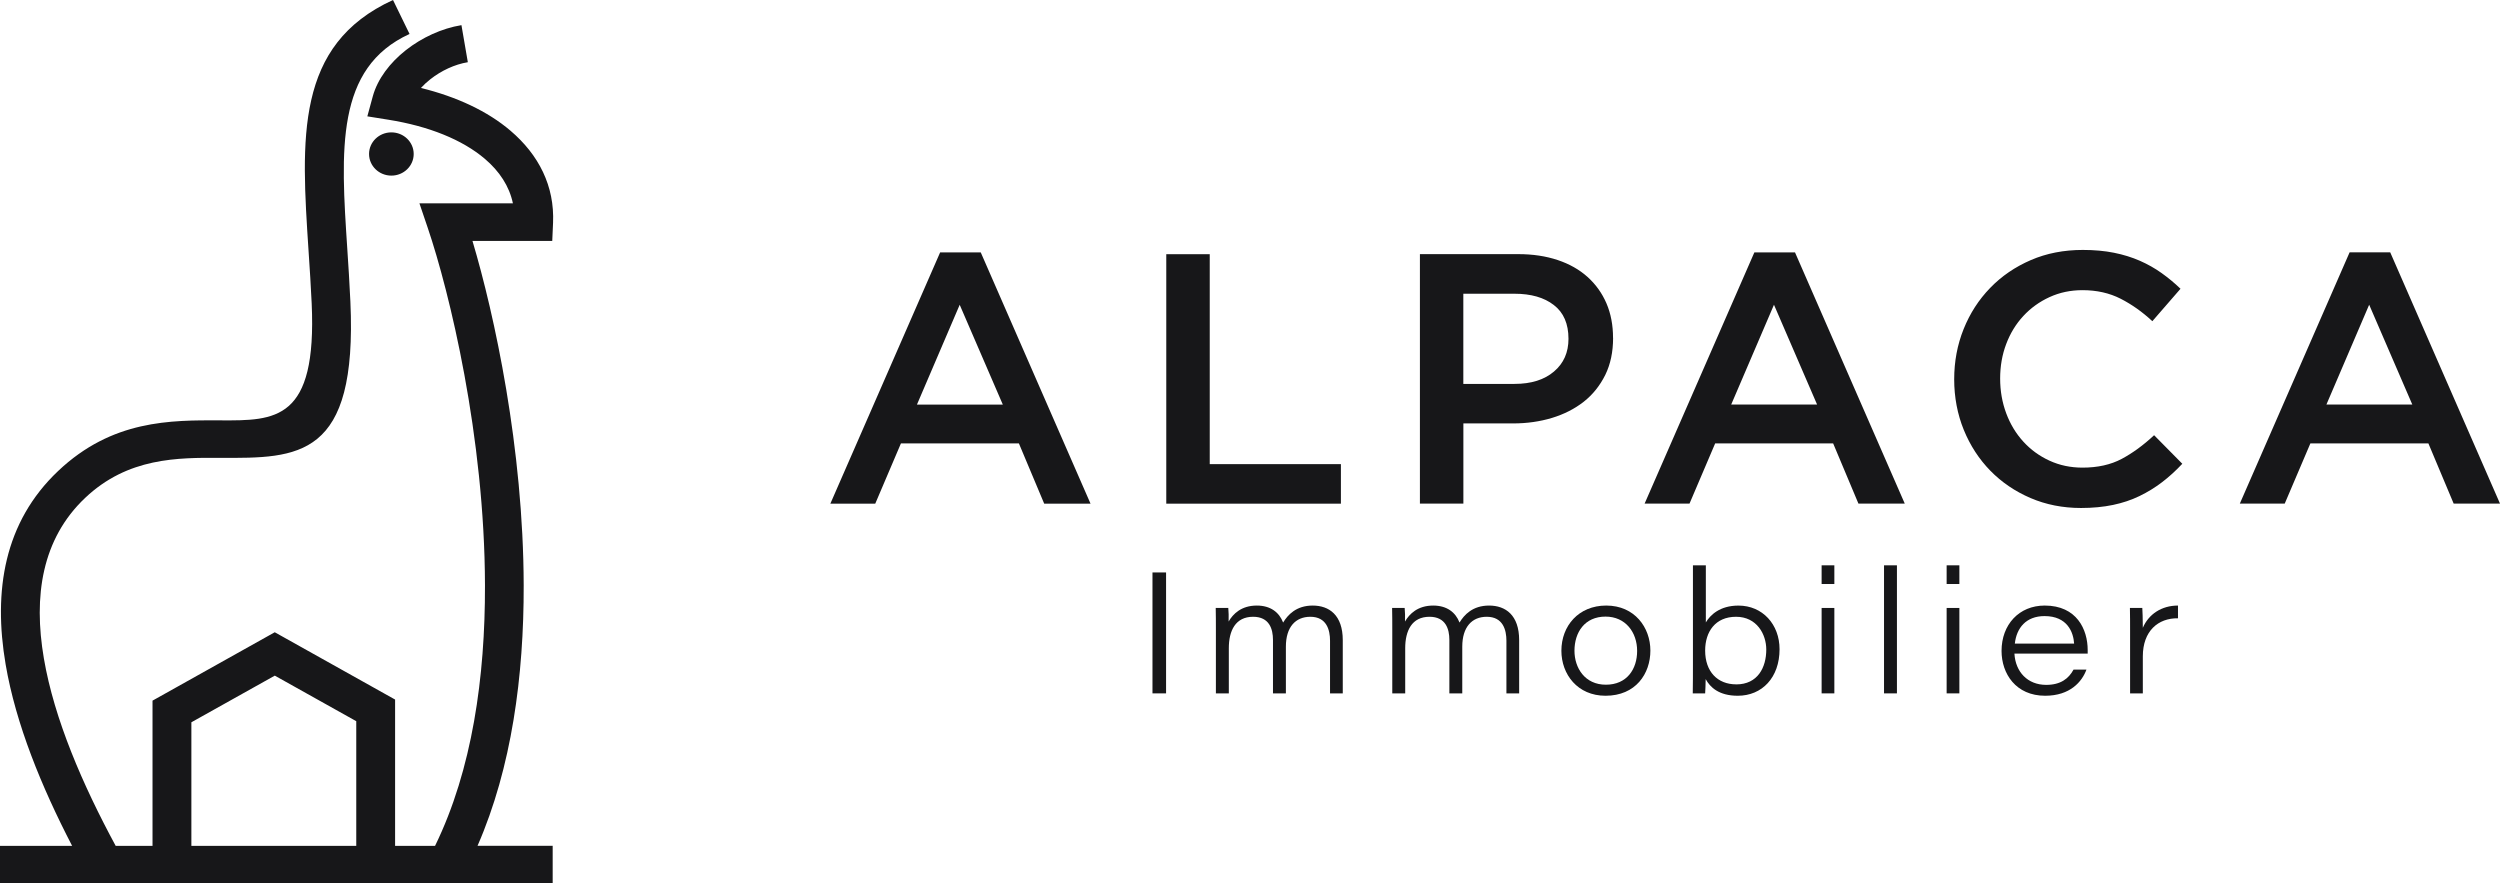 <?xml version="1.0" encoding="UTF-8"?>
<svg xmlns="http://www.w3.org/2000/svg" id="Calque_2" viewBox="0 0 873.66 308.75">
  <defs>
    <style>.cls-1,.cls-2{fill:#171719;}.cls-2{fill-rule:evenodd;}</style>
  </defs>
  <g id="Layer_1">
    <path class="cls-2" d="m0,295.59h25.2c-10.69-20.61-19.68-42.57-23.23-63.39-4.39-25.75-.52-49.73,18.33-67.59,18.89-17.9,39.31-17.79,56.76-17.71,19.21.1,33.73.17,31.86-40.88-.26-5.82-.68-12.09-1.08-18.17-2.61-39.58-4.75-72.17,29.5-87.85l5.78,11.87c-25.92,11.86-24.04,40.45-21.75,75.16.38,5.81.78,11.77,1.08,18.43,2.49,54.78-18.14,54.68-45.44,54.54-14.89-.07-32.31-.16-47.27,14.01-15.13,14.34-18.12,34.33-14.41,56.08,3.62,21.26,13.58,44.21,25.09,65.5h12.88v-50.74l42.72-23.9,42.05,23.52v51.12s13.97,0,13.97,0c13.01-26.64,17.52-59.09,17.44-91.03-.12-52.01-12.38-102.47-19.99-124.9l-2.92-8.61h32.67c-1.25-5.95-4.68-11.19-9.8-15.54-7.87-6.7-19.62-11.42-33.71-13.67l-7.36-1.18,1.9-6.97c1.66-6.08,5.98-11.77,11.59-16.18,5.56-4.37,12.51-7.6,19.4-8.72l2.23,12.95c-4.58.75-9.28,2.95-13.09,5.95-1.22.96-2.33,1.98-3.3,3.05,12.6,3.1,23.35,8.17,31.26,14.91,9.94,8.46,15.48,19.4,14.91,32.26l-.28,6.29h-27.88c7.74,25.96,17.79,72.51,17.9,120.35.07,31.5-4.16,63.62-16.13,91.03h26.26v13.15H0v-13.15h0ZM128.97,53.81c0,4.17,3.49,7.56,7.8,7.56s7.8-3.38,7.8-7.56-3.49-7.55-7.8-7.55-7.8,3.38-7.8,7.55h0Zm-62.09,241.79h57.62v-43.57l-28.47-15.92-29.15,16.3v43.19Z"></path>
    <rect class="cls-1" x="402.75" y="200.05" width="4.75" height="42.26"></rect>
    <path class="cls-2" d="m424.92,242.31h4.51v-15.79c0-6.11,2.31-10.98,8.49-10.98,5.7,0,6.94,4.33,6.94,8.07v18.7h4.51v-16.32c0-6.88,3.38-10.45,8.55-10.45,5.7,0,6.88,4.63,6.88,8.37v18.4h4.45v-18.58c0-8.78-4.75-12.11-10.51-12.11s-8.72,3.26-10.33,5.94c-1.37-3.56-4.39-5.94-9.2-5.94-5.4,0-8.31,2.91-9.85,5.58.06-1.72,0-3.5-.12-4.75h-4.39c.06,2.55.06,5.1.06,7.72v22.14Z"></path>
    <path class="cls-2" d="m486.56,242.31h4.51v-15.79c0-6.11,2.31-10.98,8.49-10.98,5.7,0,6.94,4.33,6.94,8.07v18.7h4.51v-16.32c0-6.88,3.38-10.45,8.55-10.45,5.7,0,6.88,4.63,6.88,8.37v18.4h4.45v-18.58c0-8.78-4.75-12.11-10.51-12.11s-8.72,3.26-10.33,5.94c-1.37-3.56-4.39-5.94-9.2-5.94-5.4,0-8.31,2.91-9.85,5.58.06-1.72,0-3.5-.12-4.75h-4.39c.06,2.55.06,5.1.06,7.72v22.14Z"></path>
    <path class="cls-2" d="m561.32,211.62c-9.67,0-15.67,7.12-15.67,15.79h0c0,8.25,5.64,15.73,15.43,15.73,10.56,0,15.67-7.72,15.67-15.79h0c0-8.01-5.46-15.73-15.43-15.73h0Zm-.24,3.86c7,0,11.04,5.52,11.04,11.99h0c0,6.35-3.56,11.81-10.92,11.81s-10.98-5.88-10.98-11.87h0c0-6.41,3.56-11.93,10.86-11.93Z"></path>
    <path class="cls-2" d="m591.62,231.92c0,3.44,0,6.77-.06,10.39h4.33c.12-1.13.12-3.32.18-4.99,1.54,2.85,4.63,5.82,11.22,5.82,8.49,0,14.6-6.35,14.6-16.26h0c0-8.67-5.94-15.25-14.36-15.25-6.59,0-9.91,3.38-11.4,5.88v-19.94h-4.51v34.37h0Zm15.13,7.24c-6.53,0-10.86-4.45-10.86-11.81h0c0-6.59,3.56-11.81,10.8-11.81s10.56,6.11,10.56,11.46h0c0,6.23-2.97,12.17-10.51,12.17Z"></path>
    <path class="cls-2" d="m636.59,242.31h4.45v-29.85h-4.45v29.85h0Zm0-38.22h4.45v-6.53h-4.45v6.53Z"></path>
    <rect class="cls-1" x="658.4" y="197.56" width="4.51" height="44.75"></rect>
    <path class="cls-2" d="m680.28,242.31h4.45v-29.85h-4.45v29.85h0Zm0-38.22h4.45v-6.53h-4.45v6.53Z"></path>
    <path class="cls-2" d="m729.57,228.42v-1.25c0-7.18-3.8-15.55-15.02-15.55-8.96,0-15.08,6.65-15.08,15.85h0c0,7.95,4.99,15.67,15.25,15.67,8.72,0,12.88-4.93,14.42-9.14h-4.51c-1.72,3.2-4.57,5.34-9.56,5.34-6.53,0-10.74-4.57-11.1-10.92h25.58Zm-25.46-3.5h0c.59-5.46,3.92-9.62,10.39-9.62,8.01,0,10.09,5.7,10.33,9.62h-20.71Z"></path>
    <path class="cls-2" d="m744.39,242.31h4.45v-12.94c0-8.84,5.34-13.41,12.29-13.3v-4.45c-5.76,0-10.27,3.03-12.29,7.78,0-3.03-.12-6.11-.18-6.94h-4.33c.06,2.67.06,5.4.06,8.13v21.72Z"></path>
    <path class="cls-2" d="m342.74,88.21h-14.2l-38.36,87.8h15.69l8.97-21.05h41.23l8.84,21.05h16.19l-38.36-87.8h0Zm7.72,53.18h-30.02l14.94-34.88,15.07,34.88h0Zm57.11,34.62h61.03v-13.82h-45.84v-73.36h-15.19v87.18h0Zm156.13-57.92c0-4.48-.77-8.51-2.3-12.08-1.54-3.57-3.74-6.64-6.6-9.22-2.86-2.57-6.35-4.55-10.46-5.92-4.11-1.37-8.7-2.06-13.76-2.06h-34.37v87.18h15.19v-28.02h17.36c4.84,0,9.36-.64,13.62-1.93,4.24-1.29,7.93-3.18,11.11-5.67,3.15-2.49,5.64-5.61,7.49-9.34,1.83-3.73,2.74-8.05,2.74-12.95h0Zm-15.57.31c0,4.75-1.68,8.58-5.07,11.44-3.36,2.88-7.97,4.32-13.8,4.32h-17.88v-31.51h17.88c5.75,0,10.34,1.3,13.74,3.94,3.42,2.61,5.13,6.56,5.13,11.81h0Zm79.16-30.2h-14.2l-38.36,87.8h15.69l8.97-21.05h41.23l8.84,21.05h16.19l-38.36-87.8h0Zm7.72,53.18h-30.02l14.95-34.88,15.07,34.88h0Zm127.61,20.67l-9.84-9.96c-3.73,3.49-7.52,6.25-11.33,8.28-3.82,2.03-8.39,3.05-13.7,3.05-4.15,0-7.99-.81-11.52-2.43-3.53-1.62-6.58-3.84-9.15-6.66-2.58-2.82-4.57-6.12-5.98-9.9-1.41-3.78-2.12-7.82-2.12-12.14s.7-8.34,2.12-12.08c1.41-3.74,3.4-7,5.98-9.78,2.57-2.78,5.62-4.98,9.15-6.6,3.53-1.62,7.37-2.43,11.52-2.43,4.98,0,9.43,1,13.33,2.99,3.9,1.99,7.6,4.61,11.09,7.85l9.84-11.33c-2.07-2-4.28-3.82-6.6-5.48-2.32-1.66-4.86-3.09-7.6-4.3-2.74-1.2-5.75-2.14-9.03-2.8-3.28-.66-6.91-.99-10.9-.99-6.64,0-12.7,1.18-18.18,3.55-5.48,2.37-10.22,5.6-14.2,9.72-3.99,4.11-7.08,8.9-9.28,14.38-2.2,5.48-3.3,11.33-3.3,17.56s1.12,12.2,3.36,17.69c2.24,5.48,5.34,10.23,9.28,14.26,3.94,4.03,8.61,7.2,14.01,9.53,5.4,2.32,11.29,3.49,17.68,3.49,4.07,0,7.78-.36,11.15-1.06,3.36-.7,6.46-1.74,9.28-3.11,2.82-1.37,5.46-2.99,7.91-4.86,2.45-1.87,4.79-4.01,7.04-6.41h0Zm72.68-73.86h-14.2l-38.36,87.8h15.69l8.97-21.05h41.23l8.84,21.05h16.19l-38.36-87.8h0Zm7.72,53.18h-30.02l14.94-34.88,15.07,34.88Z"></path>
  </g>
</svg>

